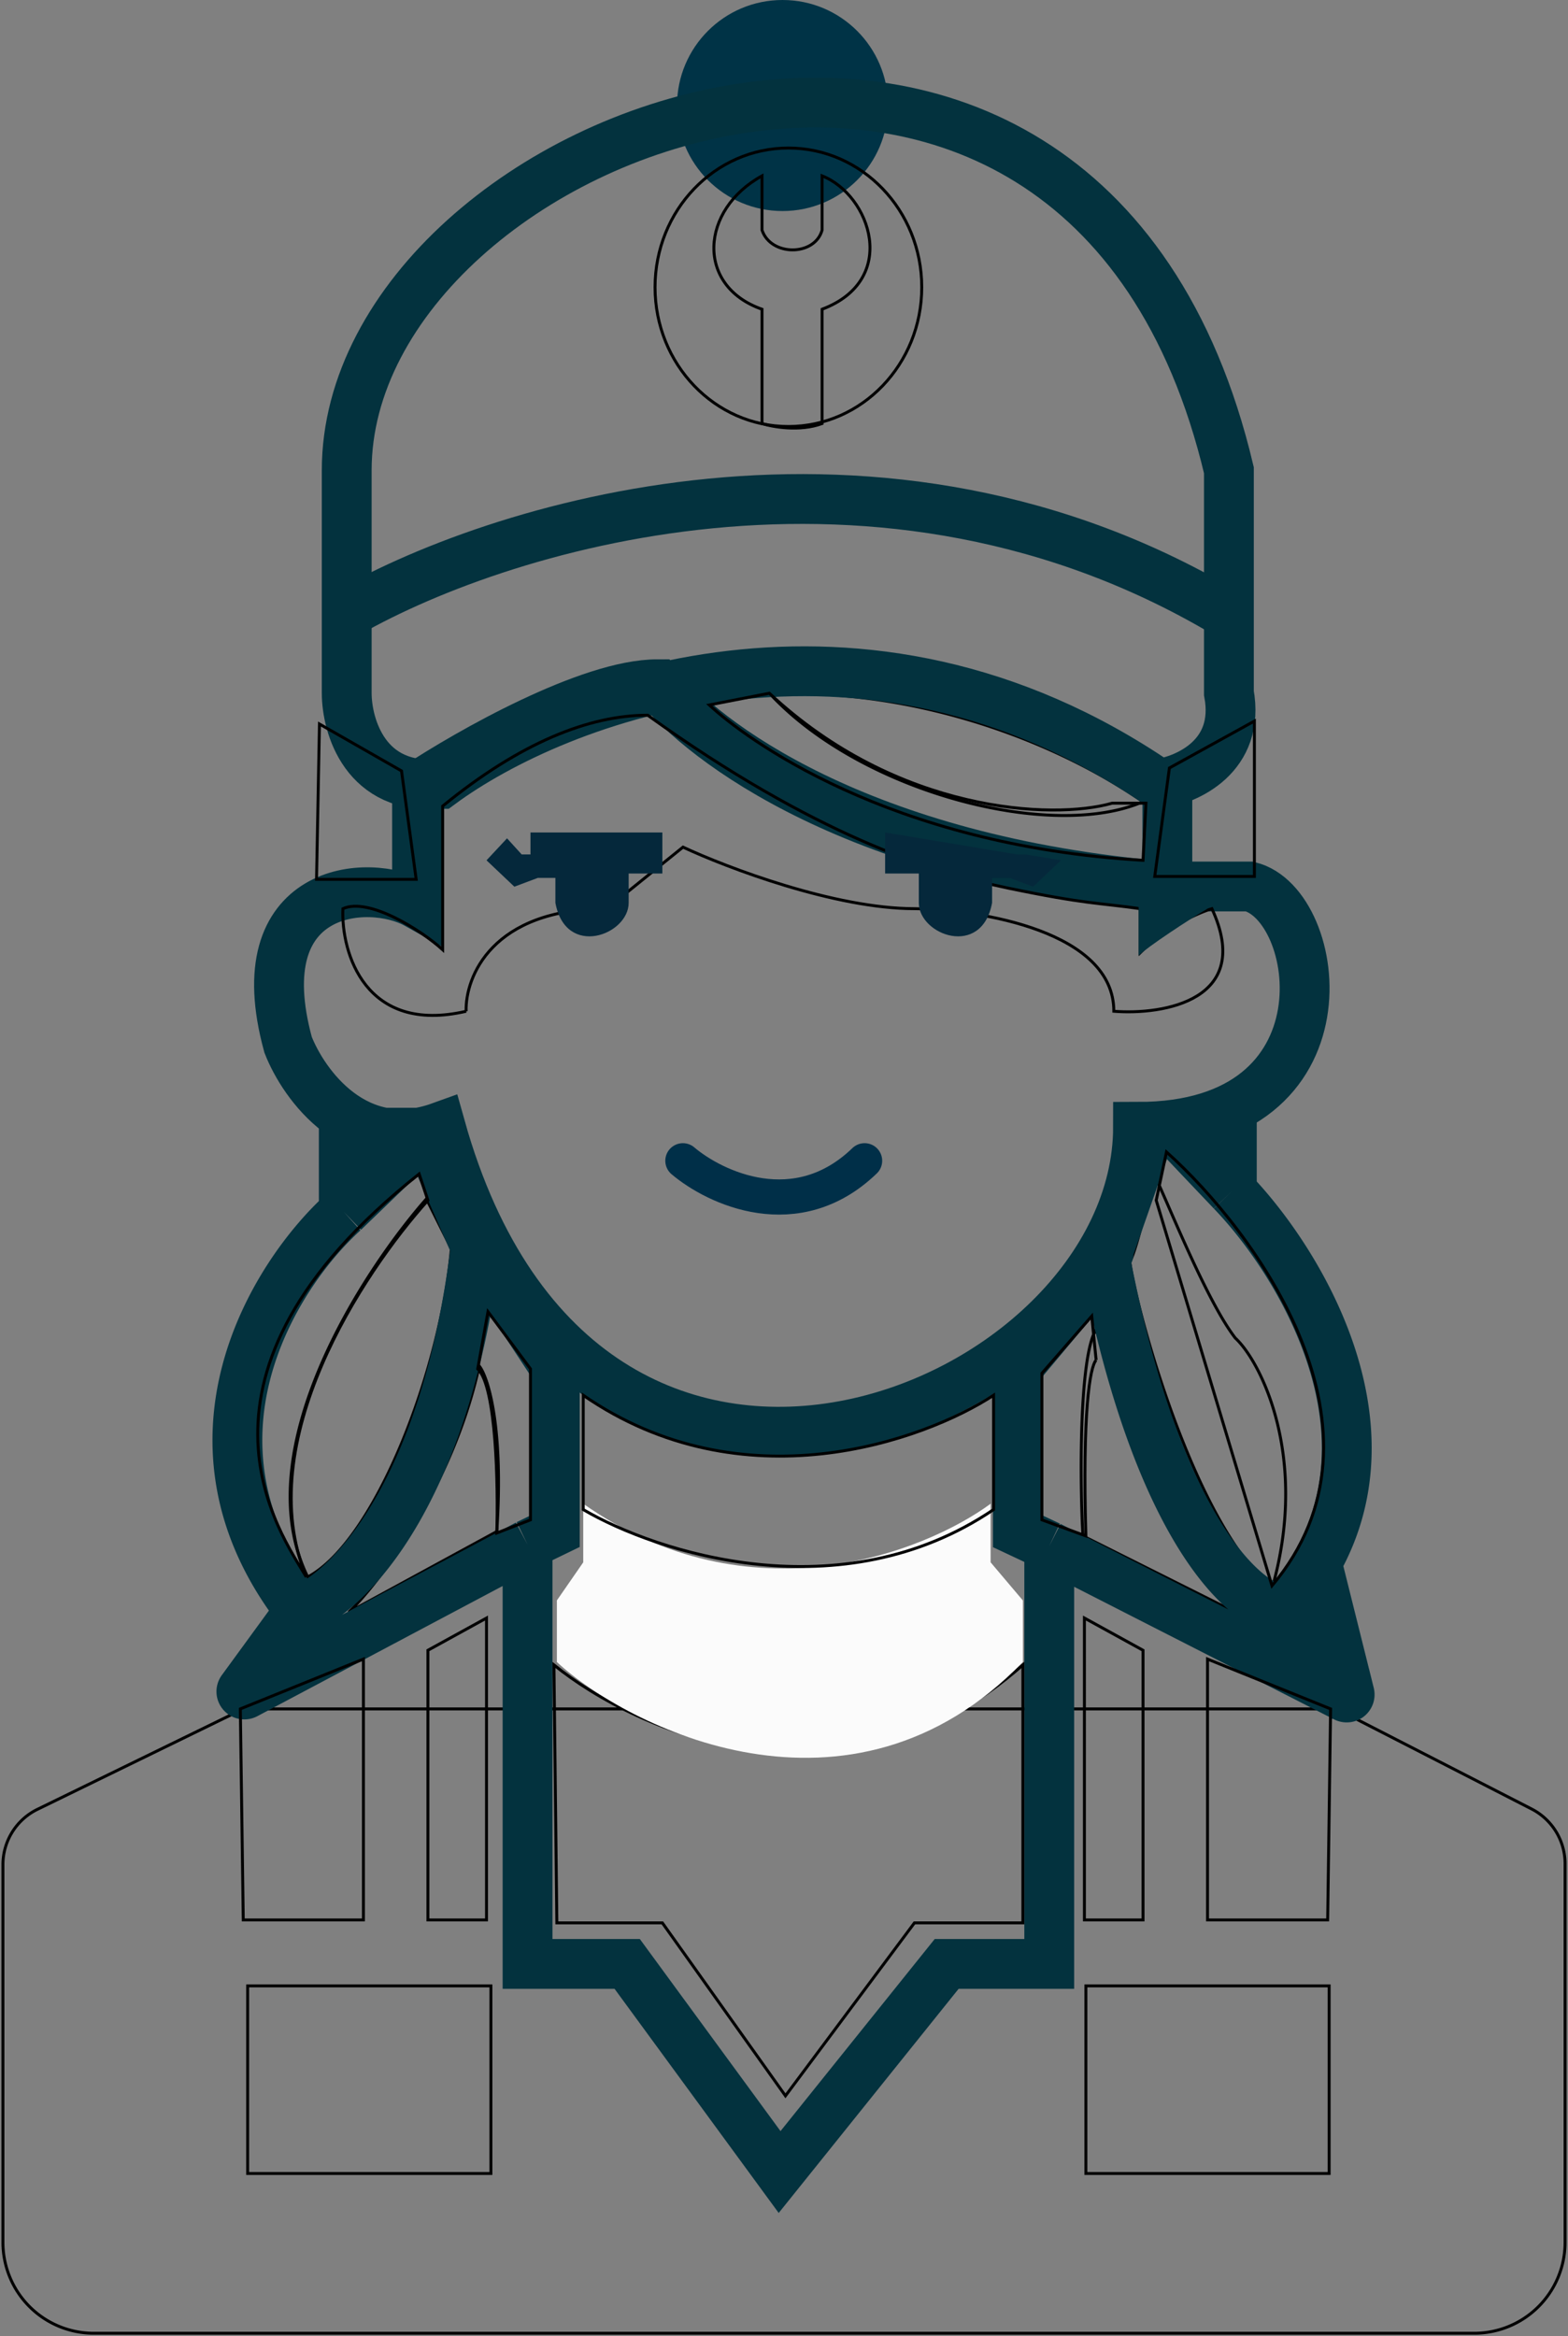<svg xmlns="http://www.w3.org/2000/svg" width="535" height="797" fill="none" viewBox="0 0 535 797"><rect x="0" y="0" width="535" height="797" fill="#808080" stroke="none"/><circle cx="267" cy="36" r="36" fill="#003346"/><path stroke="#000" d="m83 583-70.2 34.25A21 21 0 0 0 1 636.12V765a31 31 0 0 0 31 31h471a31 31 0 0 0 31-31V635.83a21 21 0 0 0-11.42-18.69L456 583m-373 0 99-49v49m-99 0h99m274 0-95-49v49m95 0h-95m-179 0h179m-98-346c31.5 33.5 96 50 127 36.5-36-24.8-85.5-39-127-36.5Zm158.5 219.5c-9.6-12.4-22.5-44.83-27.5-55.5-1.83 5-5.7 24.3-8.5 29.5C387.5 446 407 519 434 542c12.8-44.8-3.83-77.5-12.5-85.5Zm0 93.5c-11.6-9.6-40-73.83-47.5-96.5-6 9.6-5.5 54.17-4.5 70.5zm-252-27.5c2.4-35.6-3-52.83-6-56.5-9.2 42-35.33 75.33-44.5 84zM154 426l-8.5-17c-21.67 24.67-61.7 85.8-40.5 129 23.2-12.4 45.5-71 49-112Z"/><path stroke="#03323E" stroke-width="17" d="M150.3 267.43c-25.6 2.4-32-19.67-32-31v-76c0-117 251-211 301 0v76c4 21.6-14.33 29.67-24 31-101.6-69.6-205.66-29-245 0Z"/><path stroke="#03323E" stroke-width="17" d="M116.3 210.43c51.34-30.33 184-72.8 304 0m-22 92c-105.6-8.8-158.66-49.67-174-69-23.2 0-64.33 23.33-82 35v40c-16.66-9.33-58.8-6-44 48 5.34 13.67 23.2 38.4 52 28 49 175 238 97 238 0 74 0 63-76 38-82zm0 0v-34"/><path stroke="#03323E" stroke-width="17" d="M117.3 413.43v-27h28m-28 27 28-27m-28 27c-23.66 21.33-59.8 78.4-15 136m43-163 17 39m-60 124c15.67-5.67 49.6-38.4 60-124m-60 124-19.74 27.06c-.63.86.34 1.97 1.28 1.48L180 526.94m-17.7-101.51 27 41v56l-9.3 4.51m240.3-120.51v-26l-19 6m19 20-19-20m19 20c22.72 23.6 56.3 78.67 29 126.7m-48-146.7h-9l-14 40c.32 1.69-1.37 2.35-1.05 4m60.05 119c-12.38-1.59-40.57-26.3-58.43-111q-.83-3.92-1.62-8m60.05 119a89 89 0 0 0 12-16.3m-12 16.3 19.2 24.07m-79.25-143.07c-2.98 3.67-13.15 16-29.95 36v56l10.7 5.03m91.3 5.67 11.17 44.74a1 1 0 0 1-1.43 1.13L358 527.46m-178-.52V670h34l52 71 57-71h35V527.46"/><path stroke="#000" d="m242 240.5 20.5-4c43.6 40.8 96.67 43.33 117 37.5H391l-1 19.5c-87-5-136-41.83-148-53Zm152.5 169L398 393c30.5 27.33 80.4 95.2 36 148zM374 464l-1.5-15-17 19.5v50l15 5.5c-1.2-42 1.33-57.67 3.5-60Zm-207.5-16.5L163 467c6.4 6 7 40.17 6.5 56l11.5-4.5V467zm-20.5-38-3-9c-87 69-47 123-38.5 137.5-19-46 19.17-103.67 41.5-128.5ZM108 300l1-53 28 16 5 37zm241 268c-61.6 54.4-132 22.67-160 0l1 88h36l42 59 44-59h37zm79-269v-53l-29 16-5 37zM124 566l-42 17 1 72h41zm288 0 42 17-1 72h-41zm-246 89V552l-20 11v92zm204 0V552l20 11v92z"/><path fill="#FBFBFB" d="M199 533v-20c56.8 40 116.33 16.67 139 0v20l11 13v21c-59 61-135.33 22-159 0v-21z"/><path stroke="#000" d="M199 515v-39c54.4 37.6 116 15.67 140 0v39c-52 35.2-115 14.67-140 0Zm171.5 162.5h83v64h-83zm-286 0h83v64h-83zM159.04 345c-34.4 8-42.7-20-42.04-35 8.8-4 26.7 7.33 34.04 14v-49c26.4-21.6 49.96-31 69.96-31 56.8 40.8 96.58 53.5 123.04 59s30.96 5 45 7v15c8.69-8.8 20.08-13.67 24.46-15 14.4 31.2-16.46 36.33-33.46 35 0-27.2-45.33-34.67-68-35-27.2 0-64-14-79-21l-26 21c-39.2 0-48.33 23.33-48 35Z"/><path fill="#05283B" d="m302 284 45 7.5h3l12 2-9.5 9-8-3h-6v8.5c-3.5 19-25 11-25 0v-10H302z"/><path fill="#03323E" d="M388.5 326c2.8-2.8 17.17-12.33 23.5-16l-23.5-2.5z"/><path stroke="#002F48" stroke-linecap="round" stroke-width="12" d="M233 396c11 9.33 38.8 22.4 62 0"/><path fill="#05283B" d="M226 284h-45v7.5h-3l-5-5.5-7 7.5 9.5 9 8-3h6v8.5c3.5 19 25 11 25 0v-10H226z"/><path stroke="#000" d="M314.5 98c0 26.25-20.4 47.5-45.5 47.5s-45.5-21.25-45.5-47.5 20.4-47.5 45.5-47.5 45.5 21.25 45.5 47.5Z"/><path stroke="#000" d="M260 78.5V60c-21 11.5-22.8 37.5 0 45.5v39c3.67 1.17 12.9 2.8 20.5 0v-39c26.5-10 16.5-39 0-45.5v18.5c-2.5 9-17.5 9-20.5 0Z"/></svg>